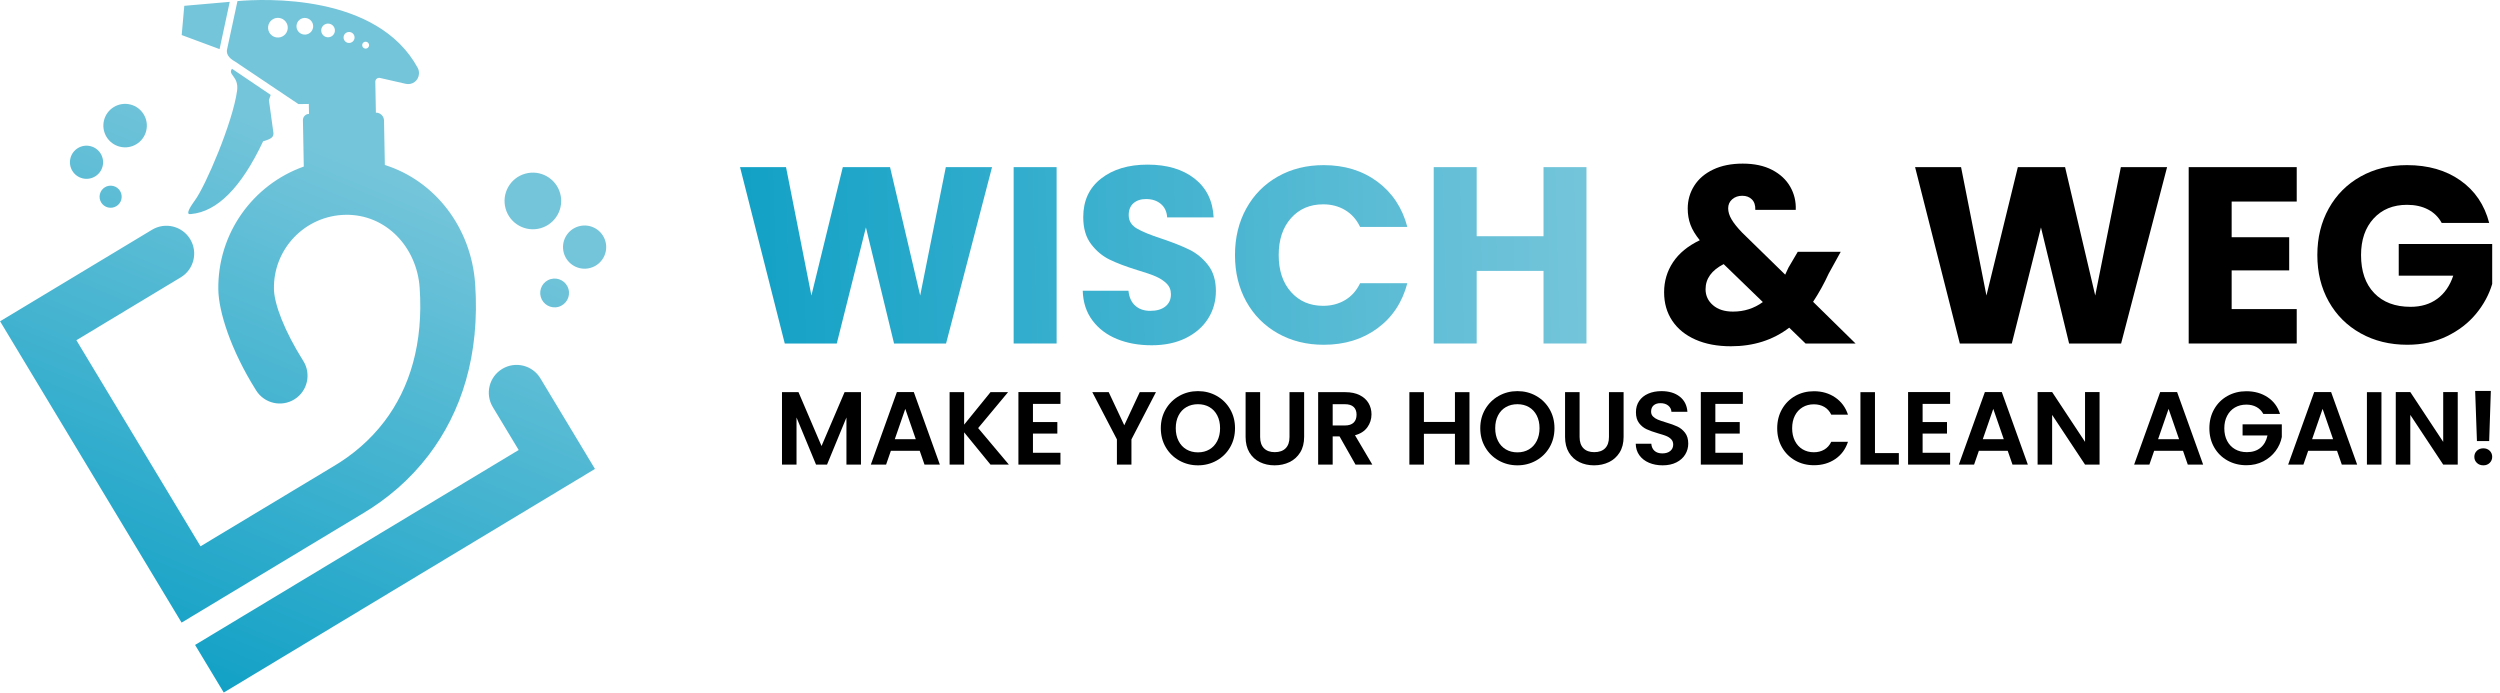 <?xml version="1.0" encoding="UTF-8" standalone="no"?><!DOCTYPE svg PUBLIC "-//W3C//DTD SVG 1.1//EN" "http://www.w3.org/Graphics/SVG/1.1/DTD/svg11.dtd"><svg width="100%" height="100%" viewBox="0 0 52938 14667" version="1.1" xmlns="http://www.w3.org/2000/svg" xmlns:xlink="http://www.w3.org/1999/xlink" xml:space="preserve" xmlns:serif="http://www.serif.com/" style="fill-rule:evenodd;clip-rule:evenodd;stroke-linejoin:round;stroke-miterlimit:2;"><rect id="Artboard7" x="1.522" y="0" width="52932.6" height="14664.6" style="fill:none;"/><path d="M11443.2,8011.61c-167.71,-278.414 -529.365,-368.158 -807.78,-200.448c0,-0 0,-0 0,-0c-278.414,167.71 -368.158,529.365 -200.448,807.78c244.628,406.106 548.022,909.769 548.022,909.769c-0,0 -6852.33,4127.67 -6852.33,4127.67l607.332,1008.23l7860.56,-4735.01c-0,0 -727.813,-1208.24 -1155.35,-1918Zm-4395.13,1870.61c419.77,-246.197 790.732,-563.824 1088.58,-954.347c541.442,-709.917 831.298,-1657.73 749.631,-2835.87c-59.49,-858.216 -711.927,-1559.19 -1572.25,-1543.22c-851.635,15.812 -1529.25,719.065 -1513.44,1570.7c5.974,321.796 222.716,890.971 620.949,1522.44c173.352,274.882 90.922,638.79 -183.959,812.142c-274.882,173.351 -638.79,90.922 -812.141,-183.96c-550.996,-873.707 -794.017,-1683.53 -802.283,-2128.76c-22.29,-1200.46 736.699,-2233.75 1809.31,-2614.42c0,-0 -12.761,-687.291 -18.225,-981.582c-0.646,-34.79 12.555,-68.412 36.698,-93.469c24.144,-25.057 57.252,-39.497 92.042,-40.143c0.014,0 0.021,-0 0.021,-0l-3.906,-210.325l-220.014,2.861l-454.281,-304.975l-885.56,-594.32c-144.642,-79.881 -199.996,-174.067 -166.058,-282.554l215.028,-999.37c563.172,-49.295 2960.9,-160.239 3816.49,1413.64c20.26,37.447 29.638,79.816 27.075,122.316c-0.147,2.444 -0.297,4.938 -0.45,7.477c-4.033,66.908 -37.28,128.66 -90.917,168.861c-53.636,40.202 -122.236,54.787 -187.588,39.884c-182.362,-41.588 -415.372,-94.725 -546.367,-124.598c-24.369,-5.557 -49.941,0.408 -69.336,16.175c-19.395,15.767 -30.456,39.581 -29.992,64.572l12.144,654.056c-0,-0 0.008,-0.001 0.023,-0.001c44.808,-0.832 88.113,16.17 120.386,47.267c32.272,31.096 50.871,73.739 51.702,118.548c5.774,310.971 17.5,942.472 17.5,942.472c1065.56,336.368 1829.71,1326.66 1912.21,2516.84c104.781,1511.59 -293.383,2720.62 -988.071,3631.47c-387.831,508.509 -871.146,925.067 -1418.3,1247.3l-0.178,-0.296l-3809.74,2294.89l-3843.3,-6380.24c0,-0 2201.15,-1325.91 3218.09,-1938.5c278.414,-167.709 640.07,-77.966 807.78,200.449c-0,-0 -0,0 -0,0c167.71,278.415 77.966,640.07 -200.449,807.78c-784.861,472.781 -2209.86,1331.17 -2209.86,1331.17c749.805,1244.75 2628.64,4363.79 2628.64,4363.79l2802.36,-1686.15Zm4613.27,-3972.3c162.104,-45.666 330.605,48.839 376.27,210.943c45.725,161.983 -48.839,330.606 -210.883,376.27c-162.044,45.665 -330.666,-48.839 -376.331,-210.943c-45.604,-162.044 48.838,-330.726 210.944,-376.27Zm593.819,-1117.74c243.007,-68.405 495.847,73.229 564.314,316.295c68.343,242.947 -73.231,495.787 -316.297,564.253c-242.945,68.404 -495.786,-73.23 -564.251,-316.236c-68.405,-243.006 73.29,-495.847 316.234,-564.312Zm-1134.21,-1114.23c318.529,-89.742 650.155,96.122 739.958,414.711c89.745,318.711 -96.059,650.275 -414.832,739.96c-318.529,89.742 -650.152,-95.94 -739.898,-414.712c-89.804,-318.65 96.06,-650.275 414.772,-739.959Zm-6208.47,-2222.12l819.308,553.518l-37.541,109.704l97.123,705.939c-5.99,63.559 -11.929,107.598 -219.934,167.492c-462.333,978.926 -972.557,1492.43 -1530.67,1540.51c-94.703,16.228 -66.916,-79.003 83.361,-285.693c229.355,-307.857 808.521,-1667.13 896.354,-2328.43c40.574,-305.489 -203.905,-330.666 -107.997,-463.044Zm-2513.47,2482.66c-125.469,-31.139 -252.476,45.418 -283.615,170.887c-31.188,125.377 45.418,252.476 170.84,283.616c125.423,31.14 252.523,-45.419 283.662,-170.888c31.094,-125.422 -45.42,-252.569 -170.887,-283.615Zm-482.465,-843.289c-188.086,-46.641 -378.668,68.103 -425.355,256.237c-46.595,188.038 68.102,378.621 256.236,425.308c188.039,46.642 378.622,-68.102 425.309,-256.189c46.641,-188.086 -68.15,-378.668 -256.19,-425.356Zm843.414,-882.137c-246.543,-61.196 -496.508,89.377 -557.75,335.966c-61.193,246.682 89.331,496.602 336.059,557.748c246.543,61.196 496.511,-89.236 557.703,-335.965c61.241,-246.636 -89.331,-496.602 -336.012,-557.749Zm2104.7,-2173.86l-215.359,1000.91l-802.056,-297.921l55.051,-618.901l962.364,-84.086Zm2886.15,844.299c40.266,4.635 69.193,41.088 64.558,81.353c-4.635,40.266 -41.088,69.193 -81.354,64.558c-40.265,-4.635 -69.192,-41.088 -64.557,-81.354c4.635,-40.265 41.088,-69.192 81.353,-64.557Zm-345.967,-205.607c63.899,7.356 109.806,65.205 102.45,129.105c-7.355,63.899 -65.205,109.805 -129.104,102.45c-63.899,-7.356 -109.805,-65.206 -102.45,-129.105c7.355,-63.899 65.205,-109.805 129.104,-102.45Zm-1495.96,-298.489c114.399,13.168 196.586,116.737 183.417,231.136c-13.168,114.4 -116.737,196.586 -231.136,183.418c-114.4,-13.169 -196.586,-116.738 -183.418,-231.137c13.169,-114.399 116.738,-196.586 231.137,-183.417Zm1054.56,121.39c79.545,9.157 136.692,81.171 127.535,160.717c-9.156,79.545 -81.171,136.692 -160.716,127.535c-79.545,-9.156 -136.692,-81.171 -127.535,-160.716c9.156,-79.545 81.171,-136.692 160.716,-127.536Zm-488.48,-119.832c96.868,11.15 166.459,98.847 155.309,195.715c-11.151,96.867 -98.848,166.459 -195.715,155.308c-96.868,-11.15 -166.459,-98.847 -155.309,-195.715c11.151,-96.867 98.848,-166.459 195.715,-155.308Z" style="fill:url(#_Linear1);"/><g><g><path d="M21006.7,3539.12l-973.567,3734.66l-1101.25,0l-595.844,-2457.86l-617.125,2457.86l-1101.25,0l-946.966,-3734.66l973.566,0l537.324,2718.54l665.004,-2718.54l1000.17,0l638.404,2718.54l542.644,-2718.54l978.887,0Z" style="fill:url(#_Linear2);fill-rule:nonzero;"/><rect x="21464.2" y="3539.12" width="909.726" height="3734.66" style="fill:url(#_Linear3);fill-rule:nonzero;"/><path d="M24384.9,7311.03c-273.095,-0 -517.816,-44.334 -734.165,-133.001c-216.348,-88.667 -389.249,-219.895 -518.703,-393.683c-129.454,-173.788 -197.728,-383.042 -204.821,-627.764l968.246,-0c14.187,138.321 62.067,243.835 143.641,316.542c81.574,72.707 187.975,109.061 319.202,109.061c134.775,-0 241.175,-31.034 319.202,-93.101c78.028,-62.067 117.041,-148.074 117.041,-258.022c0,-92.214 -31.033,-168.467 -93.1,-228.761c-62.067,-60.294 -138.321,-109.948 -228.762,-148.961c-90.441,-39.014 -219.008,-83.347 -385.703,-133.001c-241.175,-74.481 -438.016,-148.961 -590.524,-223.442c-152.507,-74.48 -283.735,-184.427 -393.682,-329.842c-109.948,-145.414 -164.921,-335.162 -164.921,-569.244c-0,-347.575 125.907,-619.784 377.722,-816.625c251.815,-196.841 579.884,-295.262 984.207,-295.262c411.416,-0 743.032,98.421 994.847,295.262c251.815,196.841 386.589,470.823 404.322,821.945l-984.206,0c-7.094,-120.587 -51.427,-215.461 -133.001,-284.621c-81.574,-69.161 -186.202,-103.741 -313.882,-103.741c-109.948,-0 -198.615,29.26 -266.002,87.78c-67.387,58.521 -101.081,142.755 -101.081,252.702c0,120.588 56.747,214.575 170.241,281.962c113.494,67.387 290.829,140.094 532.004,218.121c241.175,81.574 437.13,159.602 587.864,234.082c150.734,74.481 281.075,182.655 391.022,324.522c109.948,141.868 164.922,324.522 164.922,547.964c-0,212.801 -54.087,406.096 -162.262,579.884c-108.174,173.788 -265.115,312.109 -470.823,414.963c-205.708,102.854 -448.656,154.281 -728.845,154.281Z" style="fill:url(#_Linear4);fill-rule:nonzero;"/><path d="M26151.1,5401.13c0,-368.856 79.801,-697.812 239.402,-986.867c159.601,-289.055 382.156,-514.27 667.664,-675.644c285.509,-161.375 609.145,-242.062 970.907,-242.062c443.336,-0 822.832,117.041 1138.49,351.122c315.655,234.082 526.683,553.284 633.084,957.607l-1000.17,-0c-74.48,-156.055 -179.994,-274.869 -316.542,-356.443c-136.547,-81.574 -291.715,-122.36 -465.503,-122.36c-280.189,-0 -507.177,97.534 -680.965,292.602c-173.787,195.067 -260.681,455.749 -260.681,782.045c-0,326.295 86.894,586.977 260.681,782.045c173.788,195.068 400.776,292.602 680.965,292.602c173.788,0 328.956,-40.787 465.503,-122.361c136.548,-81.574 242.062,-200.388 316.542,-356.442l1000.17,-0c-106.401,404.323 -317.429,722.638 -633.084,954.946c-315.656,232.308 -695.152,348.463 -1138.49,348.463c-361.762,-0 -685.398,-80.688 -970.907,-242.062c-285.508,-161.374 -508.063,-385.703 -667.664,-672.985c-159.601,-287.281 -239.402,-615.35 -239.402,-984.206Z" style="fill:url(#_Linear5);fill-rule:nonzero;"/><path d="M33593.9,3539.12l-0,3734.66l-909.727,0l0,-1537.49l-1415.13,0l-0,1537.49l-909.726,0l-0,-3734.66l909.726,0l-0,1463.01l1415.13,0l0,-1463.01l909.727,0Z" style="fill:url(#_Linear6);fill-rule:nonzero;"/><path d="M38233,7273.78l-345.803,-335.162c-344.028,262.455 -755.445,393.683 -1234.25,393.683c-287.282,-0 -537.323,-46.994 -750.125,-140.981c-212.801,-93.987 -376.836,-226.988 -492.103,-399.003c-115.268,-172.014 -172.901,-373.289 -172.901,-603.824c-0,-234.081 62.953,-445.996 188.861,-635.744c125.907,-189.748 314.769,-344.916 566.584,-465.503c-92.214,-113.494 -157.828,-222.555 -196.842,-327.183c-39.013,-104.627 -58.52,-219.008 -58.52,-343.142c-0,-177.334 46.107,-338.709 138.321,-484.123c92.214,-145.414 226.101,-259.795 401.663,-343.142c175.561,-83.348 383.929,-125.021 625.104,-125.021c244.721,-0 452.203,44.333 622.444,133.001c170.241,88.667 297.922,207.481 383.043,356.442c85.12,148.961 124.134,312.109 117.04,489.443l-856.525,0c3.546,-95.76 -20.394,-169.354 -71.821,-220.781c-51.427,-51.427 -119.701,-77.141 -204.821,-77.141c-85.121,0 -156.055,24.827 -212.802,74.481c-56.747,49.653 -85.12,113.494 -85.12,191.521c-0,74.481 23.94,152.508 71.82,234.082c47.881,81.574 123.248,175.561 226.102,281.962l909.726,888.446c7.093,-17.734 16.847,-39.014 29.26,-63.841c12.414,-24.827 25.714,-53.2 39.9,-85.12l196.842,-335.163l909.726,0l-255.362,462.843c-95.761,209.255 -205.708,407.87 -329.842,595.844l899.086,883.126l-1058.69,0Zm-1537.49,-675.644c237.629,-0 448.657,-67.387 633.085,-202.161l-829.926,-803.326c-255.362,131.228 -383.042,308.562 -383.042,532.004c-0,134.774 52.313,247.381 156.941,337.822c104.627,90.441 245.608,135.661 422.942,135.661Z" style="fill-rule:nonzero;"/><path d="M45888.5,3539.12l-973.566,3734.66l-1101.25,0l-595.844,-2457.86l-617.124,2457.86l-1101.25,0l-946.967,-3734.66l973.567,0l537.324,2718.54l665.004,-2718.54l1000.17,0l638.404,2718.54l542.644,-2718.54l978.886,0Z" style="fill-rule:nonzero;"/><path d="M47255.7,4267.97l-0,755.445l1218.29,0l-0,702.245l-1218.29,-0l-0,819.286l1377.89,-0l-0,728.844l-2287.62,0l-0,-3734.66l2287.62,0l-0,728.845l-1377.89,0Z" style="fill-rule:nonzero;"/><path d="M51703.3,4720.17c-67.387,-124.134 -164.035,-219.008 -289.942,-284.622c-125.908,-65.614 -273.982,-98.42 -444.223,-98.42c-294.376,-0 -530.23,96.647 -707.565,289.942c-177.335,193.294 -266.002,451.316 -266.002,774.065c0,344.029 93.101,612.691 279.302,805.985c186.201,193.295 442.45,289.942 768.745,289.942c223.442,0 412.303,-56.747 566.584,-170.241c154.281,-113.494 266.889,-276.642 337.822,-489.443l-1154.45,-0l-0,-670.325l1979.05,0l-0,845.886c-67.387,226.988 -181.768,438.016 -343.142,633.084c-161.375,195.068 -366.196,352.896 -614.465,473.483c-248.268,120.588 -528.456,180.882 -840.565,180.882c-368.856,-0 -697.812,-80.688 -986.867,-242.062c-289.055,-161.374 -514.27,-385.703 -675.644,-672.985c-161.375,-287.281 -242.062,-615.35 -242.062,-984.206c-0,-368.856 80.687,-697.812 242.062,-986.867c161.374,-289.055 385.702,-514.27 672.984,-675.644c287.282,-161.375 615.351,-242.062 984.207,-242.062c446.883,-0 823.719,108.174 1130.51,324.522c306.789,216.348 509.837,516.044 609.144,899.086l-1005.49,0Z" style="fill-rule:nonzero;"/></g></g><g><path d="M18231.3,8304.14l-0,1534l-307.679,-0l-0,-997.759l-410.971,997.759l-232.957,-0l-413.169,-997.759l0,997.759l-307.679,-0l0,-1534l349.436,-0l487.89,1140.61l487.891,-1140.61l347.238,-0Z" style="fill-rule:nonzero;"/><path d="M19475.2,9545.84l-610.963,-0l-101.094,292.295l-323.063,-0l551.624,-1536.2l358.227,0l551.624,1536.2l-325.261,-0l-101.094,-292.295Zm-83.513,-246.143l-221.968,-641.731l-221.969,641.731l443.937,-0Z" style="fill-rule:nonzero;"/><path d="M20974,9838.13l-558.218,-683.487l0,683.487l-307.679,-0l0,-1534l307.679,-0l0,687.882l558.218,-687.882l371.412,-0l-632.939,760.406l650.521,773.593l-388.994,-0Z" style="fill-rule:nonzero;"/><path d="M21872.9,8552.48l-0,384.598l516.461,0l-0,243.946l-516.461,-0l-0,406.575l582.392,0l0,250.539l-890.071,-0l-0,-1536.2l890.071,0l0,250.539l-582.392,-0Z" style="fill-rule:nonzero;"/><path d="M24477.1,8304.14l-518.658,999.956l-0,534.043l-307.679,-0l-0,-534.043l-520.857,-999.956l347.238,-0l329.656,701.068l327.458,-701.068l342.842,-0Z" style="fill-rule:nonzero;"/><path d="M25367.2,9853.52c-143.584,-0 -275.446,-33.698 -395.588,-101.095c-120.141,-67.396 -215.375,-160.798 -285.702,-280.207c-70.326,-119.409 -105.489,-254.568 -105.489,-405.477c-0,-149.444 35.163,-283.871 105.489,-403.279c70.327,-119.409 165.561,-212.812 285.702,-280.208c120.142,-67.396 252.004,-101.094 395.588,-101.094c145.048,-0 277.277,33.698 396.686,101.094c119.408,67.396 213.91,160.799 283.504,280.208c69.594,119.408 104.391,253.835 104.391,403.279c-0,150.909 -34.797,286.068 -104.391,405.477c-69.594,119.409 -164.462,212.811 -284.603,280.207c-120.142,67.397 -252.004,101.095 -395.587,101.095Zm-0,-274.713c92.303,-0 173.618,-20.879 243.945,-62.635c70.327,-41.756 125.269,-101.461 164.828,-179.113c39.559,-77.652 59.338,-167.758 59.338,-270.318c0,-102.56 -19.779,-192.299 -59.338,-269.219c-39.559,-76.92 -94.501,-135.892 -164.828,-176.916c-70.327,-41.023 -151.642,-61.535 -243.945,-61.535c-92.304,-0 -173.986,20.512 -245.045,61.535c-71.059,41.024 -126.368,99.996 -165.927,176.916c-39.558,76.92 -59.338,166.659 -59.338,269.219c0,102.56 19.78,192.666 59.338,270.318c39.559,77.652 94.868,137.357 165.927,179.113c71.059,41.756 152.741,62.635 245.045,62.635Z" style="fill-rule:nonzero;"/><path d="M26683.6,8304.14l-0,949.409c-0,104.025 27.105,183.509 81.315,238.451c54.21,54.943 130.397,82.414 228.561,82.414c99.63,0 176.55,-27.471 230.76,-82.414c54.21,-54.942 81.315,-134.426 81.315,-238.451l-0,-949.409l309.876,-0l0,947.211c0,130.398 -28.203,240.649 -84.611,330.755c-56.408,90.106 -131.863,157.869 -226.364,203.288c-94.501,45.419 -199.625,68.129 -315.371,68.129c-114.281,-0 -217.939,-22.71 -310.975,-68.129c-93.037,-45.419 -166.66,-113.182 -220.87,-203.288c-54.21,-90.106 -81.315,-200.357 -81.315,-330.755l-0,-947.211l307.679,-0Z" style="fill-rule:nonzero;"/><path d="M28703.3,9838.13l-338.447,-597.776l-145.048,-0l-0,597.776l-307.679,-0l-0,-1534l575.799,-0c118.676,-0 219.771,20.878 303.284,62.634c83.512,41.757 146.147,98.165 187.903,169.224c41.757,71.059 62.635,150.543 62.635,238.451c0,101.094 -29.303,192.299 -87.908,273.614c-58.606,81.316 -145.781,137.357 -261.527,168.125l367.017,621.951l-356.029,-0Zm-483.495,-828.535l257.131,-0c83.513,-0 145.782,-20.146 186.806,-60.437c41.023,-40.292 61.535,-96.333 61.535,-168.125c0,-70.327 -20.512,-124.903 -61.535,-163.729c-41.024,-38.826 -103.293,-58.239 -186.806,-58.239l-257.131,-0l-0,450.53Z" style="fill-rule:nonzero;"/><path d="M31116.4,8304.14l0,1534l-307.679,-0l0,-652.719l-657.114,0l-0,652.719l-307.679,-0l0,-1534l307.679,-0l-0,630.742l657.114,-0l0,-630.742l307.679,-0Z" style="fill-rule:nonzero;"/><path d="M32131.7,9853.52c-143.584,-0 -275.446,-33.698 -395.587,-101.095c-120.142,-67.396 -215.376,-160.798 -285.702,-280.207c-70.327,-119.409 -105.49,-254.568 -105.49,-405.477c-0,-149.444 35.163,-283.871 105.49,-403.279c70.326,-119.409 165.56,-212.812 285.702,-280.208c120.141,-67.396 252.003,-101.094 395.587,-101.094c145.048,-0 277.277,33.698 396.686,101.094c119.409,67.396 213.91,160.799 283.504,280.208c69.594,119.408 104.391,253.835 104.391,403.279c-0,150.909 -34.797,286.068 -104.391,405.477c-69.594,119.409 -164.462,212.811 -284.603,280.207c-120.141,67.397 -252.004,101.095 -395.587,101.095Zm-0,-274.713c92.303,-0 173.619,-20.879 243.945,-62.635c70.327,-41.756 125.269,-101.461 164.828,-179.113c39.559,-77.652 59.338,-167.758 59.338,-270.318c0,-102.56 -19.779,-192.299 -59.338,-269.219c-39.559,-76.92 -94.501,-135.892 -164.828,-176.916c-70.326,-41.023 -151.642,-61.535 -243.945,-61.535c-92.304,-0 -173.985,20.512 -245.045,61.535c-71.059,41.024 -126.368,99.996 -165.926,176.916c-39.559,76.92 -59.339,166.659 -59.339,269.219c0,102.56 19.78,192.666 59.339,270.318c39.558,77.652 94.867,137.357 165.926,179.113c71.06,41.756 152.741,62.635 245.045,62.635Z" style="fill-rule:nonzero;"/><path d="M33448.2,8304.14l0,949.409c0,104.025 27.105,183.509 81.315,238.451c54.21,54.943 130.397,82.414 228.562,82.414c99.629,0 176.549,-27.471 230.759,-82.414c54.21,-54.942 81.315,-134.426 81.315,-238.451l0,-949.409l309.877,-0l-0,947.211c-0,130.398 -28.204,240.649 -84.612,330.755c-56.408,90.106 -131.862,157.869 -226.364,203.288c-94.501,45.419 -199.625,68.129 -315.371,68.129c-114.281,-0 -217.939,-22.71 -310.975,-68.129c-93.036,-45.419 -166.66,-113.182 -220.87,-203.288c-54.21,-90.106 -81.315,-200.357 -81.315,-330.755l0,-947.211l307.679,-0Z" style="fill-rule:nonzero;"/><path d="M35206.3,9853.52c-106.955,-0 -203.288,-18.314 -288.998,-54.943c-85.711,-36.628 -153.473,-89.373 -203.288,-158.235c-49.815,-68.861 -75.455,-150.176 -76.92,-243.945l329.656,-0c4.396,63.001 26.739,112.816 67.03,149.444c40.292,36.628 95.601,54.943 165.927,54.943c71.792,-0 128.2,-17.216 169.224,-51.646c41.024,-34.431 61.535,-79.484 61.535,-135.159c0,-45.42 -13.918,-82.781 -41.756,-112.083c-27.838,-29.303 -62.635,-52.379 -104.391,-69.228c-41.756,-16.849 -99.263,-35.53 -172.52,-56.042c-99.629,-29.303 -180.578,-58.239 -242.847,-86.809c-62.268,-28.57 -115.745,-71.792 -160.432,-129.665c-44.687,-57.873 -67.03,-135.159 -67.03,-231.858c-0,-90.838 22.709,-169.956 68.129,-237.352c45.419,-67.397 109.152,-119.043 191.2,-154.939c82.048,-35.895 175.817,-53.843 281.307,-53.843c158.234,-0 286.8,38.46 385.697,115.379c98.897,76.92 153.473,184.241 163.729,321.964l-338.447,0c-2.93,-52.745 -25.273,-96.333 -67.03,-130.763c-41.756,-34.431 -97.065,-51.646 -165.926,-51.646c-60.071,-0 -108.054,15.384 -143.95,46.151c-35.896,30.768 -53.844,75.455 -53.844,134.061c-0,41.023 13.552,75.088 40.657,102.193c27.106,27.105 60.804,49.082 101.095,65.931c40.291,16.849 97.065,36.262 170.322,58.239c99.63,29.303 180.945,58.606 243.946,87.909c63.001,29.302 117.211,73.257 162.63,131.862c45.419,58.606 68.129,135.525 68.129,230.759c-0,82.048 -21.245,158.235 -63.734,228.562c-42.489,70.326 -104.757,126.368 -186.805,168.124c-82.047,41.757 -179.479,62.635 -292.295,62.635Z" style="fill-rule:nonzero;"/><path d="M36322.8,8552.48l0,384.598l516.461,0l0,243.946l-516.461,-0l0,406.575l582.393,0l-0,250.539l-890.072,-0l0,-1536.2l890.072,0l-0,250.539l-582.393,-0Z" style="fill-rule:nonzero;"/><path d="M37632.6,9068.94c-0,-150.91 34.064,-286.069 102.193,-405.477c68.129,-119.409 161.165,-212.445 279.109,-279.109c117.943,-66.664 250.172,-99.996 396.686,-99.996c171.421,0 321.597,43.954 450.53,131.863c128.932,87.908 219.038,209.514 270.318,364.819l-353.831,0c-35.164,-73.257 -84.612,-128.2 -148.345,-164.828c-63.734,-36.628 -137.357,-54.943 -220.87,-54.943c-89.373,0 -168.857,20.879 -238.451,62.635c-69.594,41.756 -123.804,100.728 -162.63,176.915c-38.827,76.188 -58.24,165.561 -58.24,268.121c0,101.094 19.413,190.101 58.24,267.021c38.826,76.92 93.036,136.258 162.63,178.014c69.594,41.757 149.078,62.635 238.451,62.635c83.513,-0 157.136,-18.681 220.87,-56.042c63.733,-37.361 113.181,-92.67 148.345,-165.926l353.831,-0c-51.28,156.769 -141.02,278.742 -269.22,365.918c-128.199,87.175 -278.742,130.763 -451.628,130.763c-146.514,0 -278.743,-33.332 -396.686,-99.995c-117.944,-66.664 -210.98,-159.334 -279.109,-278.01c-68.129,-118.676 -102.193,-253.469 -102.193,-404.378Z" style="fill-rule:nonzero;"/><path d="M39702.8,9594.19l505.473,-0l-0,243.945l-813.152,-0l0,-1534l307.679,-0l0,1290.05Z" style="fill-rule:nonzero;"/><path d="M40711.6,8552.48l-0,384.598l516.461,0l-0,243.946l-516.461,-0l-0,406.575l582.392,0l-0,250.539l-890.071,-0l-0,-1536.2l890.071,0l-0,250.539l-582.392,-0Z" style="fill-rule:nonzero;"/><path d="M42513.7,9545.84l-610.962,-0l-101.095,292.295l-323.063,-0l551.625,-1536.2l358.226,0l551.624,1536.2l-325.26,-0l-101.095,-292.295Zm-83.513,-246.143l-221.968,-641.731l-221.969,641.731l443.937,-0Z" style="fill-rule:nonzero;"/><path d="M44458.7,9838.13l-307.679,-0l-696.673,-1052.7l-0,1052.7l-307.679,-0l-0,-1536.2l307.679,0l696.673,1054.9l-0,-1054.9l307.679,0l-0,1536.2Z" style="fill-rule:nonzero;"/><path d="M46225.6,9545.84l-610.963,-0l-101.094,292.295l-323.063,-0l551.624,-1536.2l358.226,0l551.625,1536.2l-325.261,-0l-101.094,-292.295Zm-83.513,-246.143l-221.969,-641.731l-221.968,641.731l443.937,-0Z" style="fill-rule:nonzero;"/><path d="M47926.7,8765.65c-35.164,-64.466 -83.513,-113.548 -145.049,-147.246c-61.536,-33.698 -133.328,-50.547 -215.375,-50.547c-90.839,-0 -171.421,20.511 -241.748,61.535c-70.327,41.024 -125.269,99.63 -164.828,175.817c-39.559,76.187 -59.338,164.095 -59.338,263.725c-0,102.559 20.146,191.933 60.437,268.12c40.291,76.187 96.333,134.793 168.124,175.816c71.792,41.024 155.305,61.536 250.539,61.536c117.211,0 213.178,-31.134 287.9,-93.402c74.722,-62.269 123.804,-149.078 147.246,-260.429l-527.45,0l0,-235.154l830.733,-0l0,268.12c-20.511,106.955 -64.466,205.852 -131.862,296.69c-67.396,90.839 -154.206,163.73 -260.428,218.672c-106.223,54.943 -225.265,82.414 -357.128,82.414c-147.978,0 -281.672,-33.332 -401.081,-99.995c-119.409,-66.664 -213.178,-159.334 -281.306,-278.01c-68.129,-118.676 -102.194,-253.469 -102.194,-404.378c0,-150.91 34.065,-286.069 102.194,-405.477c68.128,-119.409 161.897,-212.445 281.306,-279.109c119.409,-66.664 252.37,-99.996 398.884,-99.996c172.886,0 323.063,42.123 450.53,126.368c127.467,84.246 215.375,202.556 263.724,354.93l-353.83,0Z" style="fill-rule:nonzero;"/><path d="M49487,9545.84l-610.962,-0l-101.095,292.295l-323.062,-0l551.624,-1536.2l358.226,0l551.625,1536.2l-325.261,-0l-101.095,-292.295Zm-83.512,-246.143l-221.969,-641.731l-221.968,641.731l443.937,-0Z" style="fill-rule:nonzero;"/><rect x="50120" y="8304.14" width="307.679" height="1534" style="fill-rule:nonzero;"/><path d="M52043,9838.13l-307.679,-0l-696.673,-1052.7l0,1052.7l-307.679,-0l0,-1536.2l307.679,0l696.673,1054.9l0,-1054.9l307.679,0l0,1536.2Z" style="fill-rule:nonzero;"/><path d="M52744,8277.76l-35.164,1061.49l-259.329,-0l-37.361,-1061.49l331.854,0Zm-158.235,1575.76c-55.675,-0 -101.461,-17.215 -137.357,-51.646c-35.896,-34.431 -53.844,-77.286 -53.844,-128.566c0,-51.28 17.948,-94.135 53.844,-128.566c35.896,-34.431 81.682,-51.646 137.357,-51.646c54.21,0 98.897,17.215 134.06,51.646c35.163,34.431 52.745,77.286 52.745,128.566c-0,51.28 -17.582,94.135 -52.745,128.566c-35.163,34.431 -79.85,51.646 -134.06,51.646Z" style="fill-rule:nonzero;"/></g><defs><linearGradient id="_Linear1" x1="0" y1="0" x2="1" y2="0" gradientUnits="userSpaceOnUse" gradientTransform="matrix(-4469.36,10533.8,-10533.8,-4469.36,9207.36,4130.8)"><stop offset="0" style="stop-color:#74c5da;stop-opacity:1"/><stop offset="1" style="stop-color:#12a1c6;stop-opacity:1"/></linearGradient><linearGradient id="_Linear2" x1="0" y1="0" x2="1" y2="0" gradientUnits="userSpaceOnUse" gradientTransform="matrix(-17923.2,441.254,-441.254,-17923.2,33593.9,4440.96)"><stop offset="0" style="stop-color:#74c5da;stop-opacity:1"/><stop offset="1" style="stop-color:#12a1c6;stop-opacity:1"/></linearGradient><linearGradient id="_Linear3" x1="0" y1="0" x2="1" y2="0" gradientUnits="userSpaceOnUse" gradientTransform="matrix(-17923.2,441.254,-441.254,-17923.2,33593.9,4440.96)"><stop offset="0" style="stop-color:#74c5da;stop-opacity:1"/><stop offset="1" style="stop-color:#12a1c6;stop-opacity:1"/></linearGradient><linearGradient id="_Linear4" x1="0" y1="0" x2="1" y2="0" gradientUnits="userSpaceOnUse" gradientTransform="matrix(-17923.2,441.254,-441.254,-17923.2,33593.9,4440.96)"><stop offset="0" style="stop-color:#74c5da;stop-opacity:1"/><stop offset="1" style="stop-color:#12a1c6;stop-opacity:1"/></linearGradient><linearGradient id="_Linear5" x1="0" y1="0" x2="1" y2="0" gradientUnits="userSpaceOnUse" gradientTransform="matrix(-17923.2,441.254,-441.254,-17923.2,33593.9,4440.96)"><stop offset="0" style="stop-color:#74c5da;stop-opacity:1"/><stop offset="1" style="stop-color:#12a1c6;stop-opacity:1"/></linearGradient><linearGradient id="_Linear6" x1="0" y1="0" x2="1" y2="0" gradientUnits="userSpaceOnUse" gradientTransform="matrix(-17923.2,441.254,-441.254,-17923.2,33593.9,4440.96)"><stop offset="0" style="stop-color:#74c5da;stop-opacity:1"/><stop offset="1" style="stop-color:#12a1c6;stop-opacity:1"/></linearGradient></defs></svg>
